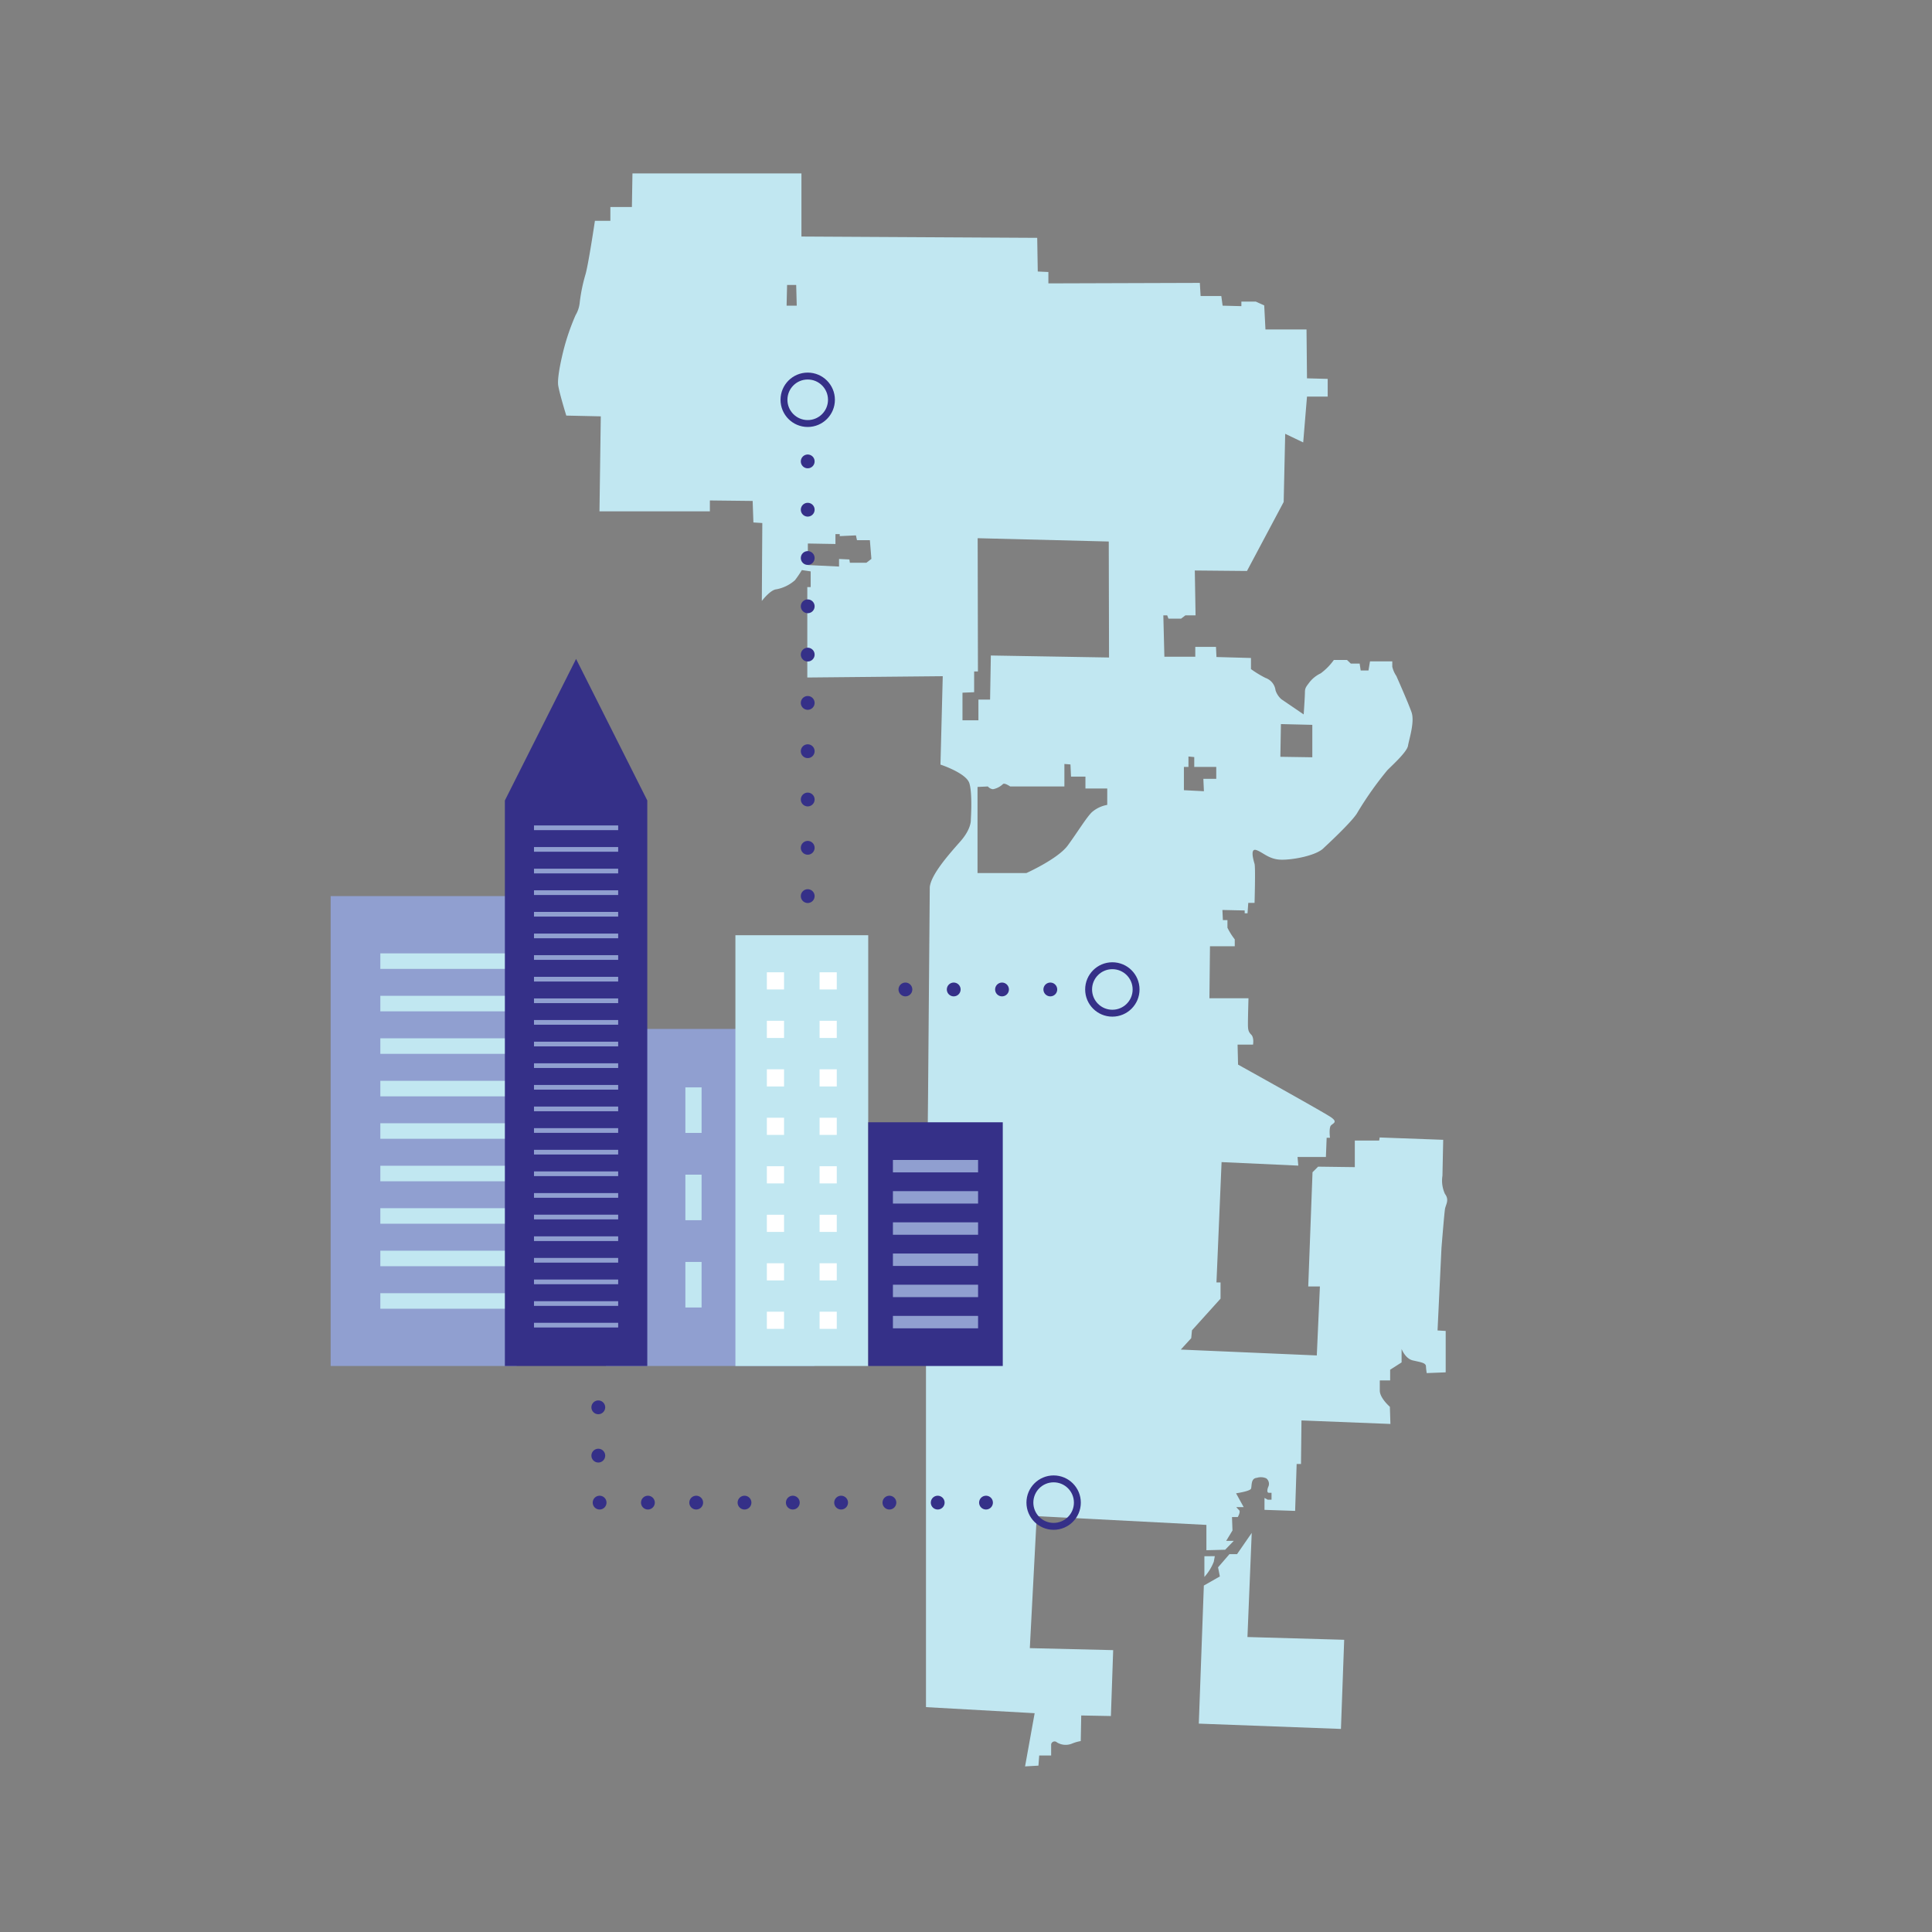 <?xml version="1.0" encoding="UTF-8"?> <svg xmlns="http://www.w3.org/2000/svg" viewBox="0 0 280 280"><rect x="0" y="0" width="280" height="280" fill="#808080" stroke="none"/><defs><style>.cls-1{fill:#c1e7f1;}.cls-2{fill:#909fd0;}.cls-3{fill:#353088;}.cls-4{fill:#fff;}.cls-5,.cls-6{fill:none;stroke:#353088;stroke-linecap:round;stroke-miterlimit:10;}.cls-5{stroke-width:2px;stroke-dasharray:0 7;}</style></defs><title>MS-1 copy 4</title><g id="Layer_1" data-name="Layer 1"><g id="Kansas_City" data-name="Kansas City"><polygon class="cls-1" points="174.47 229.79 173.74 249.8 194.34 250.57 194.81 237.65 180.79 237.25 181.41 222.16 179.28 225.24 178.18 225.24 176.53 227.15 176.79 228.47 174.47 229.79"></polygon><path class="cls-1" d="M174.55,225.54l0,3a7.17,7.17,0,0,0,1.36-2.2l.15-.81Z"></path><path class="cls-1" d="M208.91,180.86s.4-5,.51-5.65.66-1.29,0-2.17a4.57,4.57,0,0,1-.37-2.64l.11-5.21-9.21-.34-.07.45-3.53,0v3.85l-5.32-.07-.81.81-.62,16.55,1.69,0-.45,10-19.71-.85,1.51-1.65.11-1.14,4.14-4.59,0-2.35-.59,0,.74-17.44,11.12.51-.11-1.25h4.11l.11-2.79h.48s-.18-1.46.15-1.79,1-.48,0-1.18-13.47-7.63-13.47-7.63l-.07-2.9h2.24s.18-1-.26-1.44-.48-.77-.48-1.61.08-3.67.08-3.67l-5.66,0,.08-7.53,3.59,0v-1a9.56,9.56,0,0,1-1.06-1.69c0-.26,0-1.1,0-1.1h-.66l-.07-1.47,3.23.07,0,.41h.41l.11-1.51h.91s.15-5.14,0-5.65-.69-2.32.26-2,1.8,1.32,3.49,1.39,5.28-.59,6.31-1.73c0,0,4.15-3.81,4.85-5.1a49.74,49.74,0,0,1,4.33-6.13c.88-.88,2.86-2.68,3-3.56s1-3.45.51-4.85-2.2-5.25-2.2-5.25a4,4,0,0,1-.59-1.35v-.77h-3.23l-.22,1.32H197.2l-.15-1-1.28,0-.55-.52-1.91,0a8.61,8.61,0,0,1-1.91,1.94,4.53,4.53,0,0,0-1.62,1.29c-.4.55-.66.77-.66,1.43s-.18,3.23-.18,3.23l-3.23-2.2a2.94,2.94,0,0,1-.85-1.29,2.18,2.18,0,0,0-1.46-1.8,15.82,15.82,0,0,1-2.1-1.28V95.36l-5-.14-.07-1.47h-3v1.43l-4.48,0-.15-6h.56l.18.48,1.83,0,.63-.48h1.47l-.11-6.5,7.56.07,5.32-10,.22-9.88,2.61,1.25.55-6.64h3l0-2.57-3-.08-.07-7.08-5.95,0-.18-3.49L182,43.71h-2.09v.66l-2.72-.07L177,42.9l-3,0L173.89,41l-21.95.07,0-1.65-1.54-.07-.08-4.88-34.17-.19V25.13H91.66L91.58,30H88.46v2H86.22s-.91,6.13-1.35,7.71A24.34,24.34,0,0,0,84,44a4.44,4.44,0,0,1-.59,1.69A33.73,33.73,0,0,0,82,49.55c-.48,1.61-1.29,5.1-1.1,6.31s1.17,4.37,1.17,4.37l5,.11-.19,13.77,16,0V72.53l6.2.07.11,3.12,1.29.08-.07,11.3s1.21-1.61,2.09-1.69a5.61,5.61,0,0,0,2.71-1.32,14.82,14.82,0,0,0,1-1.47l1.28.19v2.27H117v2.13l-.81.88.81,0V98.19L136.63,98l-.33,12.81s3.7,1.21,4.18,2.68.22,5.28.22,5.28.15,1.29-1.54,3.2-4.22,4.77-4.41,6.6l-.25,30.33-.3,29.73,0,29.41,0,29.37,15.75.88L148.56,256l1.94-.11.11-1.47h1.73l0-1.61a.5.5,0,0,1,.84-.29,2.41,2.41,0,0,0,2.17.18,5.85,5.85,0,0,1,1.28-.37l.07-3.71,4.3.08.33-9.55-12.08-.29,1-19.13L174.84,221v3.67l2.72-.07,1.25-1.29h-1.1l.91-1.5-.07-1.95h.84s.45-.77.19-1a4.87,4.87,0,0,1-.41-.44h1.07l-1.1-2s2-.29,2.16-.66-.07-1.51.85-1.58a1.93,1.93,0,0,1,1.36.07,1,1,0,0,1,.29,1.25c-.11.26-.26.85.11.85h.37l0,1h-.55l-.47-.26,0,1.73,4.44.15.22-6.8h.63l.07-6.31,12.89.51-.08-2.49s-1.46-1.25-1.46-2.35,0-1.47,0-1.47l1.5,0v-1.55l1.66-1.06,0-1.95s.52,1.4,1.62,1.66,1.87.33,1.91.84a9.3,9.3,0,0,0,.11,1l2.75-.11,0-6-1.18-.07Zm-23.27-75.92,4.55.11v4.7l-4.63-.07Zm-13.4,6.21v-1.51l.84.08v1.43h3.19l0,1.72H174.4l.08,1.8-2.9-.15,0-3.37ZM114,44.3l.07-3,1.32,0,.08,3Zm11.56,37.26-2.39,0-.07-.48-1.5-.07v1.1l-4.52-.22V78.77l4,.07V77.41h.62l0,.29,2.35-.11.15.7,1.87,0,.22,2.71Zm34.91,35.09a4.62,4.62,0,0,0-2.24,1.07c-.84.84-2.05,2.86-3.48,4.81s-6,4-6,4h-7.08l0-12.48,1.5-.07a1.13,1.13,0,0,0,.74.4,2.88,2.88,0,0,0,1.43-.73c.22-.26,1.06.33,1.06.33l7.86,0,0-3.26.88.07.08,1.76h2.09l0,1.73,3.16,0Zm.26-21.36L143.6,95l-.11,6.39-1.69,0v3h-2.31l0-4,1.69-.07V97.31h.55L141.69,78l19,.48Z"></path></g><rect class="cls-2" x="47.92" y="129.87" width="26.96" height="68.1"></rect><rect class="cls-2" x="87.81" y="149.12" width="30.21" height="48.85"></rect><rect class="cls-1" x="55.12" y="138.17" width="20.37" height="2.25"></rect><rect class="cls-1" x="55.12" y="144.32" width="20.37" height="2.25"></rect><rect class="cls-1" x="55.12" y="150.48" width="20.37" height="2.25"></rect><rect class="cls-1" x="55.12" y="156.64" width="20.37" height="2.25"></rect><rect class="cls-1" x="55.12" y="162.79" width="20.37" height="2.25"></rect><rect class="cls-1" x="55.12" y="168.95" width="20.37" height="2.25"></rect><rect class="cls-1" x="55.12" y="175.1" width="20.37" height="2.25"></rect><rect class="cls-1" x="55.12" y="181.26" width="20.37" height="2.25"></rect><rect class="cls-1" x="55.12" y="187.42" width="20.37" height="2.25"></rect><rect class="cls-1" x="106.58" y="135.54" width="19.25" height="62.43"></rect><polygon class="cls-3" points="83.49 95.5 73.17 116.01 73.17 197.97 93.81 197.97 93.81 116.01 83.49 95.5"></polygon><rect class="cls-1" x="99.33" y="157.59" width="2.35" height="6.6"></rect><rect class="cls-1" x="99.33" y="170.24" width="2.35" height="6.6"></rect><rect class="cls-1" x="99.33" y="182.89" width="2.35" height="6.6"></rect><rect class="cls-2" x="77.39" y="119.63" width="12.2" height="0.68"></rect><rect class="cls-2" x="77.39" y="122.76" width="12.2" height="0.68"></rect><rect class="cls-2" x="77.39" y="125.9" width="12.2" height="0.68"></rect><rect class="cls-2" x="77.39" y="129.03" width="12.2" height="0.68"></rect><rect class="cls-2" x="77.39" y="132.16" width="12.2" height="0.68"></rect><rect class="cls-2" x="77.39" y="135.3" width="12.2" height="0.68"></rect><rect class="cls-2" x="77.39" y="138.43" width="12.2" height="0.68"></rect><rect class="cls-2" x="77.39" y="141.57" width="12.2" height="0.68"></rect><rect class="cls-2" x="77.39" y="144.7" width="12.2" height="0.68"></rect><rect class="cls-2" x="77.39" y="147.83" width="12.2" height="0.68"></rect><rect class="cls-2" x="77.39" y="150.97" width="12.2" height="0.68"></rect><rect class="cls-2" x="77.39" y="154.1" width="12.2" height="0.68"></rect><rect class="cls-2" x="77.39" y="157.24" width="12.2" height="0.68"></rect><rect class="cls-2" x="77.39" y="160.37" width="12.2" height="0.68"></rect><rect class="cls-2" x="77.39" y="163.5" width="12.2" height="0.68"></rect><rect class="cls-2" x="77.39" y="166.64" width="12.2" height="0.68"></rect><rect class="cls-2" x="77.39" y="169.77" width="12.2" height="0.68"></rect><rect class="cls-2" x="77.39" y="172.91" width="12.2" height="0.68"></rect><rect class="cls-2" x="77.39" y="176.04" width="12.2" height="0.68"></rect><rect class="cls-2" x="77.39" y="179.18" width="12.2" height="0.68"></rect><rect class="cls-2" x="77.39" y="182.31" width="12.2" height="0.68"></rect><rect class="cls-2" x="77.39" y="185.44" width="12.2" height="0.68"></rect><rect class="cls-2" x="77.39" y="188.58" width="12.2" height="0.68"></rect><rect class="cls-2" x="77.39" y="191.71" width="12.2" height="0.68"></rect><rect class="cls-4" x="111.14" y="140.91" width="2.49" height="2.49"></rect><rect class="cls-4" x="118.78" y="140.91" width="2.49" height="2.49"></rect><rect class="cls-4" x="111.14" y="147.94" width="2.49" height="2.49"></rect><rect class="cls-4" x="118.78" y="147.94" width="2.49" height="2.49"></rect><rect class="cls-4" x="111.14" y="154.97" width="2.49" height="2.49"></rect><rect class="cls-4" x="118.78" y="154.97" width="2.49" height="2.49"></rect><rect class="cls-4" x="111.14" y="161.99" width="2.49" height="2.49"></rect><rect class="cls-4" x="118.78" y="161.99" width="2.49" height="2.49"></rect><rect class="cls-4" x="111.14" y="169.02" width="2.49" height="2.49"></rect><rect class="cls-4" x="118.78" y="169.02" width="2.49" height="2.49"></rect><rect class="cls-4" x="111.14" y="176.05" width="2.49" height="2.49"></rect><rect class="cls-4" x="118.78" y="176.05" width="2.49" height="2.49"></rect><rect class="cls-4" x="111.14" y="183.08" width="2.49" height="2.49"></rect><rect class="cls-4" x="118.78" y="183.08" width="2.49" height="2.49"></rect><rect class="cls-4" x="111.14" y="190.1" width="2.49" height="2.49"></rect><rect class="cls-4" x="118.78" y="190.1" width="2.49" height="2.49"></rect><rect class="cls-3" x="125.83" y="162.65" width="19.5" height="35.32"></rect><rect class="cls-2" x="129.41" y="168.11" width="12.34" height="1.8"></rect><rect class="cls-2" x="129.41" y="172.63" width="12.34" height="1.8"></rect><rect class="cls-2" x="129.41" y="177.15" width="12.34" height="1.8"></rect><rect class="cls-2" x="129.41" y="181.67" width="12.34" height="1.8"></rect><rect class="cls-2" x="129.41" y="186.19" width="12.34" height="1.8"></rect><rect class="cls-2" x="129.41" y="190.71" width="12.34" height="1.8"></rect><line class="cls-5" x1="117.06" y1="129.87" x2="117.06" y2="63.77"></line><circle class="cls-6" cx="117.06" cy="57.94" r="3.44"></circle><circle class="cls-6" cx="161.21" cy="143.4" r="3.44"></circle><circle class="cls-6" cx="152.7" cy="217.77" r="3.44"></circle><line class="cls-5" x1="152.22" y1="143.4" x2="131.02" y2="143.4"></line><polyline class="cls-5" points="86.71 203.96 86.71 217.77 143.77 217.77"></polyline></g></svg> 
